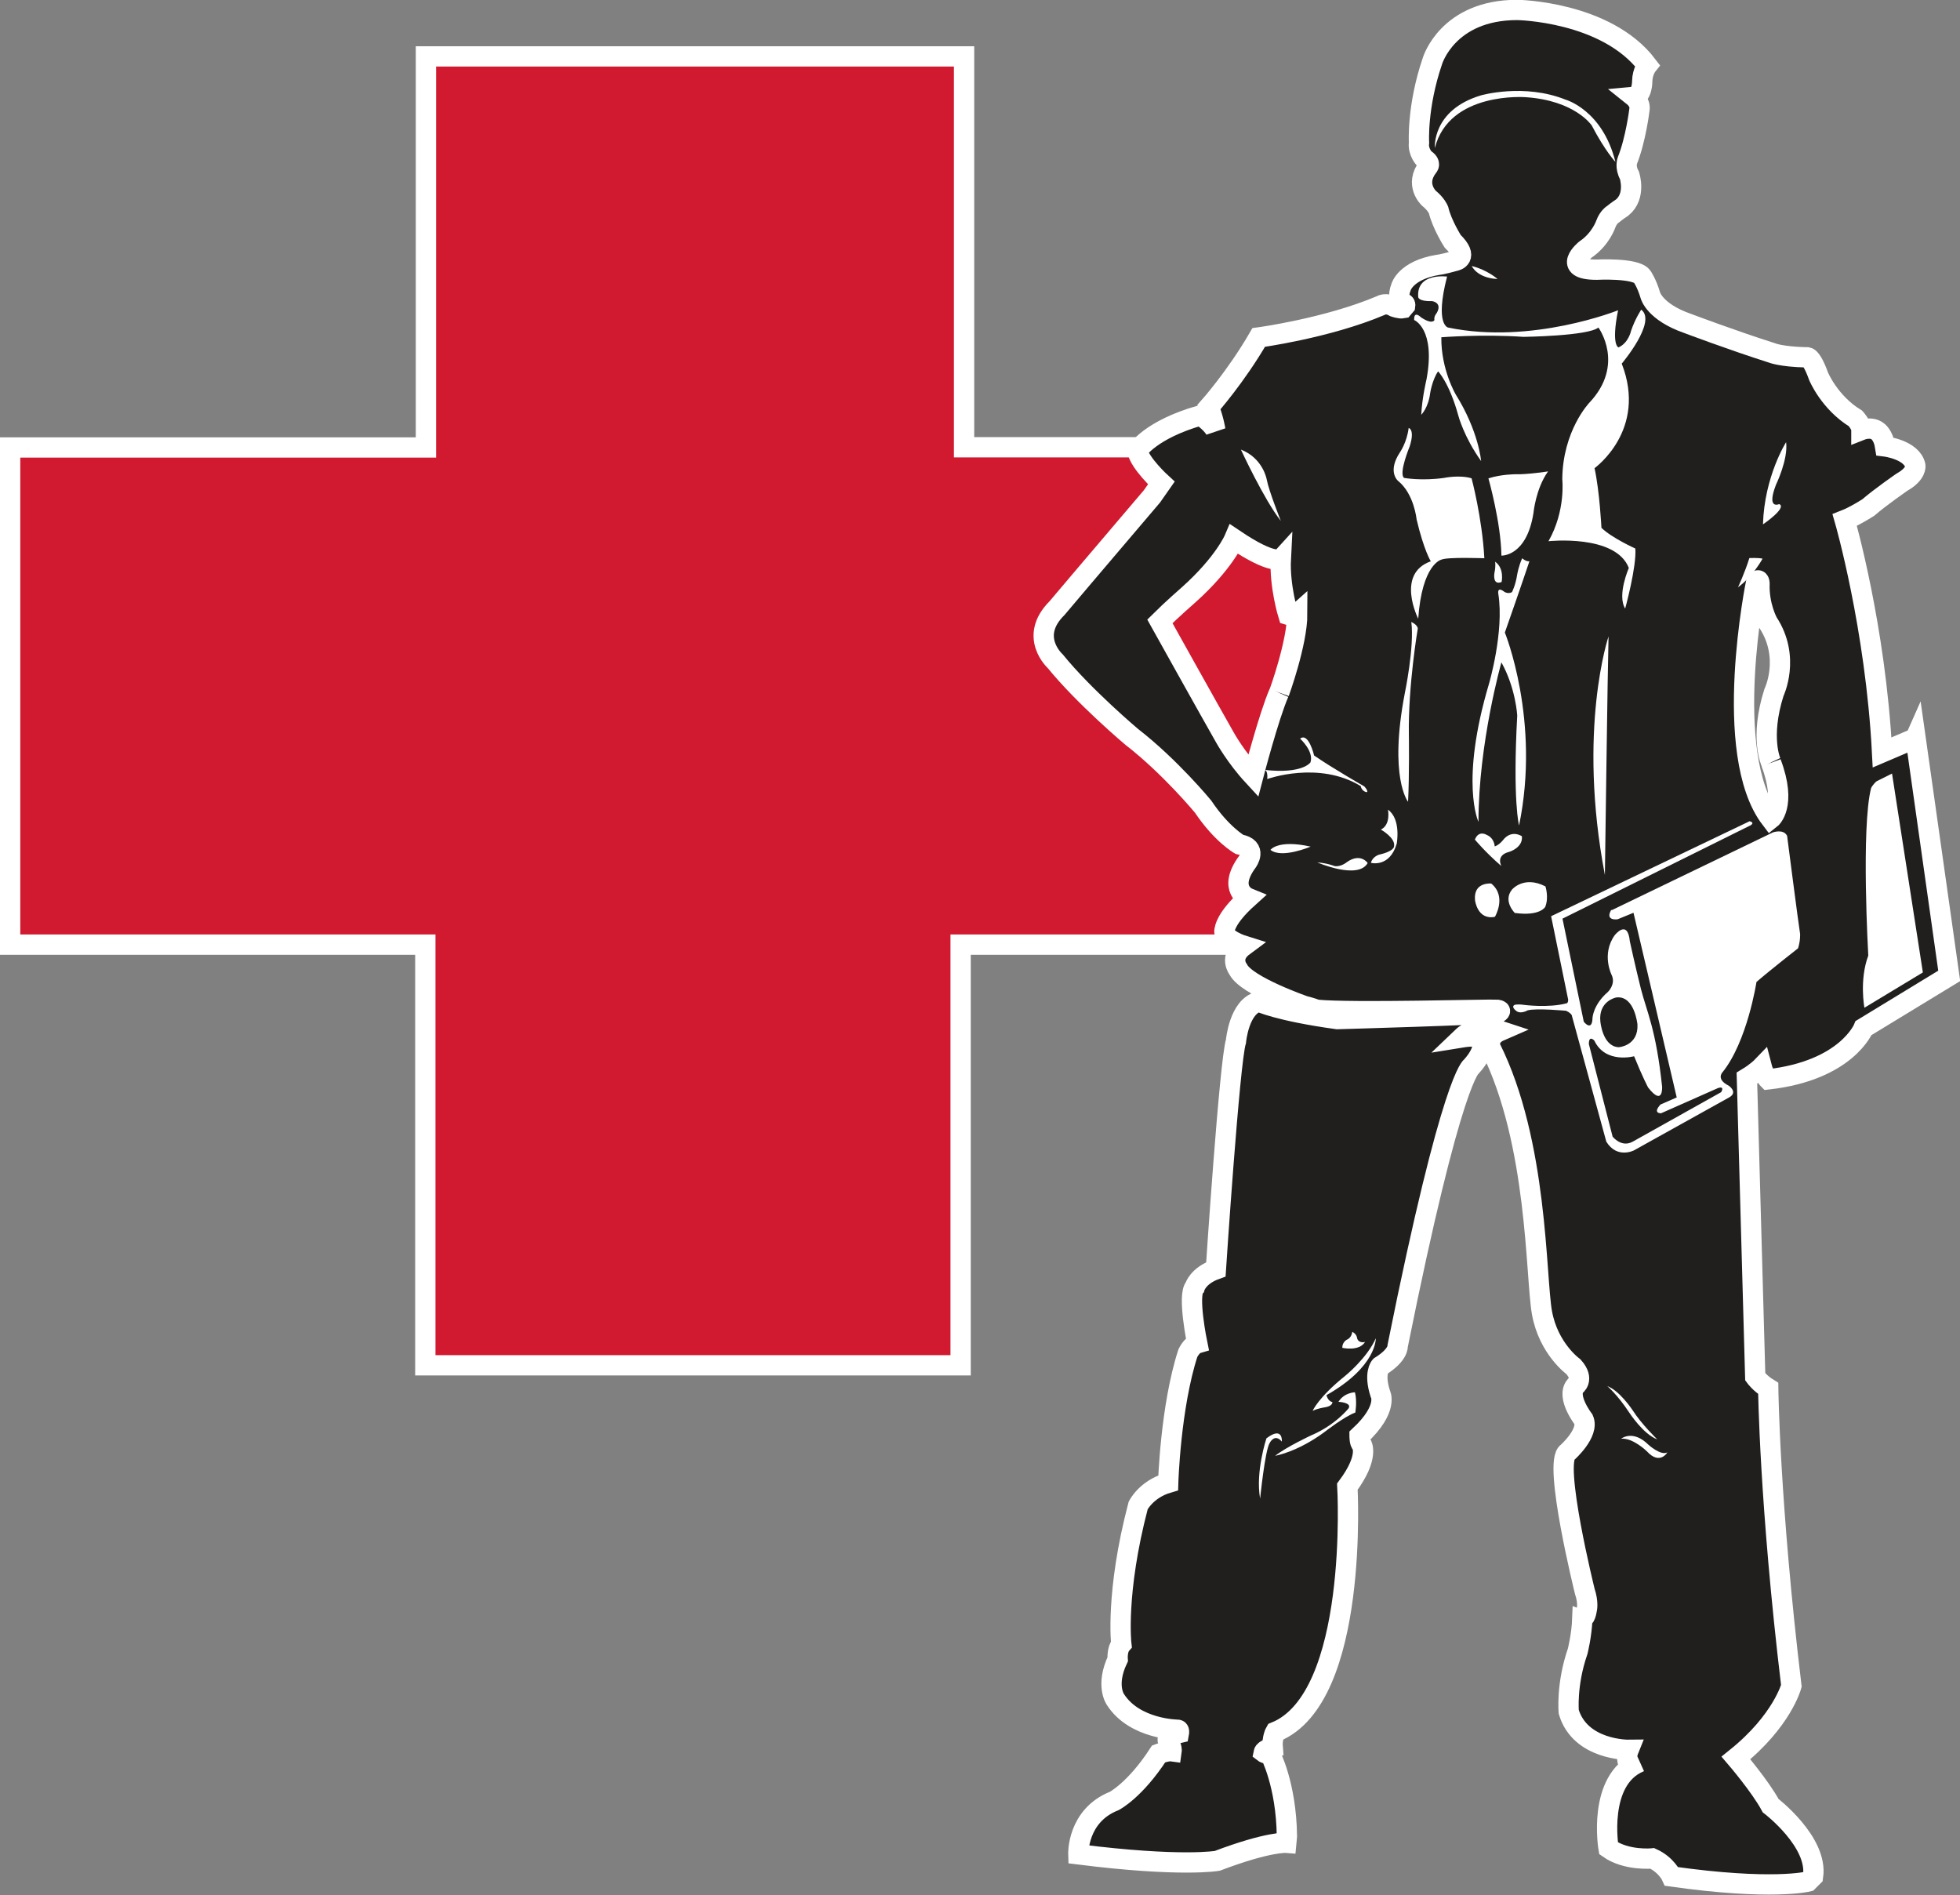 <?xml version="1.0" encoding="UTF-8"?> <svg xmlns="http://www.w3.org/2000/svg" viewBox="0 0 96.59 93.39"><rect x="0" y="0" width="96.59" height="93.39" fill="#808080" stroke="none"/><path d="m61.99 75.55s.06.28 0 .83c0 0-.06.56.19.66 0 0-.06-.21.07-.61 0 0 .31-.6-.25-.88" fill="#fff"></path><path d="m62.16 77.55s-.23.61-.04 1.07c0 0 .07.41.17.67 0 0 .23-.74-.13-1.74" fill="#fff"></path><path d="m62.49 83.17s-.06.46.07.74c0 0 .06.1.08.38 0 0 .54.33.97-.63 0 0 .33-.72.04-.68 0 0 .11.46-.32.63 0 0-.57.14-.85-.44" fill="#fff"></path><path d="m57.38 83.47s.13.31.38.56c0 0 .46.41-.04.61 0 0 .28-.01.38.36 0 0 .12.32.43.3 0 0 .19-.73-1.14-1.83" fill="#fff"></path><path d="m60.2 86.28s-.16.51.53.34c0 0 .18-.04.43.02 0 0 .11-.32-.3-.52 0 0 .07.67-.66.17" fill="#fff"></path><path d="m58.03 89.29s.05.19-.27.56c0 0-.46.49-.06.76 0 0 .05-.25.3-.58 0 0 .39-.52.04-.74" fill="#fff"></path><path d="m59.36 88.43s-.2.45-.46.86c0 0-.37.71-.37 1.15 0 0 .73-.09.83-2.01" fill="#fff"></path><path d="m60.35 88.46s.09.29-.12.71c0 0-.11.27-.05.58 0 0 .45.16.51-.46 0 0 .06-.4-.34-.83" fill="#fff"></path><path d="m82.17 72.24s.31-.36.6.11c0 0 .29.47.57.55 0 0-.25.51-1.16-.66" fill="#fff"></path><path d="m78.56 72.72s0 .36-.13 1.16c0 0-.23 1.08.11 1.02 0 0-.33-1.21.99-1.5 0 0-.15-.09-.34-.44 0 0-.22-.35-.63-.24" fill="#fff"></path><path d="m81 76.3s.11 1.4.66.89c0 0-.41-.34-.66-.89" fill="#fff"></path><path d="m78.29 75.41s.09 3.72 1.23 4.27c0 0-.55-.87-.71-2.12 0 0-.15-1.25-.51-2.14" fill="#fff"></path><path d="m81.85 78.21s0 .47.68 1.18c0 0-.21-1.07-.68-1.18" fill="#fff"></path><path d="m78.54 83.81s-.07.39.04.89c0 0 .28.75.61.46 0 0-.45-.23-.48-.84 0 0 .09-.36.52-.23 0 0 .36.21.46.07 0 0-.42-.48-1.16-.35" fill="#fff"></path><path d="m82.68 83.33s.3 1.26 1.47 2.45c0 0 .09-.42-.5-.93 0 0-.29-.24-.31-.7 0 0 .31-.05.57.08 0 0 .26.21.43.23 0 0 .08-.78-.33-.98 0 0-.13.65-.9.07 0 0-.2-.15-.43-.22" fill="#fff"></path><path d="m81.03 86.47s.25.76.83.15c0 0 .31-.17.66.02 0 0 .27-1.52-1.02-1.85 0 0-.4.44-.12.86 0 0 .38.6-.36.83" fill="#fff"></path><path d="m82.98 89.76s.12.34-.22.87c0 0-.25.57.23.64 0 0 .47-1.22-.02-1.51" fill="#fff"></path><path d="m84.99 88.83s.18.52.39 1.86c0 0 .29.91.93.91 0 0-.84-1.41-1.32-2.77" fill="#fff"></path><path d="m86.13 89.95s.1.49.47.84c0 0 .27.29.54-.03 0 0-.38 0-.6-.42 0 0-.14-.24-.41-.39" fill="#fff"></path><path d="m82.63 79.92s.15.73.67.92c0 0-.36-.62-.67-.92" fill="#fff"></path><path d="m68.22 22.04h-20.71s0-19.26 0-19.26h-26.52s0 19.27 0 19.27h-20.49v24.5h20.46v20.73h26.38v-20.73h20.88v-24.52z" fill="#d11930" stroke="#fff"></path><path d="m94.39 36.38-1.64.7c-.32-6.19-1.84-11.45-1.84-11.45.49-.19 1.16-.62 1.16-.62.6-.52 1.66-1.25 1.66-1.25.73-.41.66-.81.66-.81-.17-.79-1.49-.95-1.49-.95-.09-.57-.37-.75-.37-.75-.32-.25-.8-.06-.8-.06 0-.26-.29-.57-.29-.57-1.29-.79-1.82-2.08-1.82-2.08-.38-1.06-.59-.93-.59-.93-1.27-.03-1.71-.22-1.71-.22-1.95-.62-4.15-1.45-4.15-1.45-1.64-.57-1.84-1.39-1.84-1.39-.18-.61-.41-.93-.41-.93-.33-.43-2.24-.33-2.24-.33-1.77 0-.55-.99-.55-.99.76-.51 1.01-1.27 1.01-1.27.13-.35.36-.48.36-.48.19-.16.44-.32.44-.32.7-.57.36-1.59.36-1.59-.23-.41-.1-.73-.1-.73.41-1.02.59-2.48.59-2.48.08-.38-.27-.66-.27-.66.42-.04.41-.77.41-.77.01-.48.25-.78.25-.78-2.03-2.67-6.41-2.73-6.41-2.73-3.44 0-4.18 2.52-4.18 2.52-.77 2.26-.66 4.02-.66 4.02-.06.46.27.8.27.8.36.22.17.39.17.39-.68.88.05 1.55.05 1.55.36.29.47.57.47.57.17.72.7 1.55.7 1.55.84.82.14.96.14.96-.71.2-.86.2-.86.2-1.62.27-1.83 1.11-1.83 1.11-.15.37-.06.77-.06.77l.16.02c.13-.02.11.11.11.11l-.11.13c-.15.03-.43-.07-.43-.07-.41-.24-.67-.06-.67-.06-2.65 1.12-6.01 1.57-6.01 1.57-1.13 1.95-2.45 3.43-2.45 3.43.24.64.31 1.12.31 1.12-.21-.38-.73-.71-.73-.71-2.48.71-3.11 1.74-3.11 1.74.12.62 1.18 1.59 1.18 1.59-.12.17-.46.66-.46.66-2.95 3.46-4.68 5.51-4.68 5.51-1.42 1.41-.09 2.61-.09 2.61 1.43 1.76 3.77 3.73 3.77 3.73 1.91 1.48 3.52 3.44 3.52 3.44.92 1.37 1.79 1.86 1.79 1.86.91.16.39.86.39.86-1 1.36.03 1.78.03 1.78-1.11 1-1.14 1.54-1.14 1.54-.19.47.94.82.94.82-.76.56-.28 1.16-.28 1.16.41.82 3.28 1.81 3.28 1.81.3.07.59.18.59.18 1.7.17 8.62-.03 8.9 0 .27.04.04.15.04.15-.49.1-7.93.31-7.93.31-2.91-.4-3.86-.86-3.86-.86-.98.23-1.13 1.95-1.13 1.95-.32 1.03-.99 11.24-.99 11.24-.89.32-1.04.88-1.04.88-.37.39.12 2.77.12 2.77-.27.08-.46.48-.46.48-.86 2.65-.97 6.39-.97 6.39-1.09.32-1.48 1.12-1.48 1.12-1.13 4.3-.83 6.84-.83 6.84-.22.25-.18.74-.18.74-.61 1.29-.11 1.98-.11 1.98.95 1.48 3.07 1.49 3.07 1.49.09 0 .06.16.06.16-.78.18-.51.44-.51.44.18.26.15.46.15.46-.22-.03-.64.13-.64.13-1.17 1.8-2.19 2.32-2.19 2.32-1.84.73-1.77 2.63-1.77 2.63 5.08.64 6.85.32 6.85.32 2.53-.96 3.4-.89 3.4-.89l.03-.32c-.03-2.57-.83-4.06-.83-4.06-.22 0-.31-.07-.31-.07.03-.15.44-.25.44-.25-.04-.47.13-.76.13-.76 4.15-1.68 3.55-12.09 3.55-12.09 1.11-1.49.7-2.09.7-2.09-.1-.06-.1-.41-.1-.41 1.46-1.36 1.02-2.09 1.02-2.09-.32-.99 0-1.34 0-1.34.92-.57.86-1.01.86-1.01 2.69-13.39 3.64-13.77 3.64-13.77.76-.85.51-1.3.51-1.3 0-.29-.98-.13-.98-.13.73-.7 1.88-.32 1.88-.32-.67.29-.48.82-.48.82 2.35 4.69 2.22 11.29 2.54 13.07s1.55 2.66 1.55 2.66c.57.64.09.95.09.95-.45.54.41 1.65.41 1.65.29.66-.79 1.62-.79 1.62-.73.47.85 6.85.85 6.85.19.57.1.89.1.89-.07.47-.22.44-.22.44-.03.83-.23 1.62-.23 1.62-.57 1.65-.44 2.99-.44 2.99.57 1.9 2.95 1.87 2.95 1.87-.13.32-.04.6-.04.6.25.16.58 0 .58 0-2.1.88-1.53 4.25-1.53 4.25.89.63 2.16.5 2.16.5.7.32.95.89.95.89 4.95.7 6.72.25 6.72.25l.25-.25c.25-1.71-2.09-3.49-2.09-3.49-.51-.95-1.71-2.35-1.71-2.35 2.28-1.83 2.73-3.55 2.73-3.55-1.08-9.01-1.14-14.66-1.14-14.66-.41-.25-.64-.57-.64-.57l-.41-14.72c.48-.29.73-.55.73-.55.1.39.32.61.32.61 3.87-.44 4.7-2.53 4.7-2.53l4.22-2.57-1.66-11.73zm-31.36-2.24c-.5 1.14-1.27 4.1-1.27 4.1-.86-.93-1.39-1.89-1.39-1.89-.68-1.19-3.21-5.73-3.21-5.73.57-.57 1.43-1.32 1.43-1.32 1.73-1.55 2.23-2.73 2.23-2.73 1.96 1.32 2.3.96 2.3.96-.07 1.37.37 2.78.37 2.78.26.09.44-.07.44-.07 0 1.45-.89 3.89-.89 3.89m24.24 3.46c.8 2.12-.02 2.76-.02 2.76-2.46-3.22-.71-11.7-.71-11.7.16-.16.16.11.16.11-.04 1.1.41 1.91.41 1.91 1.14 1.73.3 3.46.3 3.46-.71 2.23-.14 3.44-.14 3.44" fill="#211e1e" stroke="#fff"></path><g fill="#fff"><path d="m61.15 22.15s1.14 2.47 1.97 3.52c0 0-.59-1.48-.69-2.02 0 0-.17-1.07-1.29-1.5"></path><path d="m62.33 37.94s.16.03.12.45c0 0 2.54-.92 4.61.35 0 0 .02.21.25.29 0 0 .21.06-.08-.28 0 0-1.56-.89-2.47-1.52 0 0-.27-1.16-.69-.83 0 0 .69.62.51 1.17 0 0-.38.58-2.25.37"></path><path d="m62.61 41.88s.36-.52 1.98-.16c0 0-1.43.61-1.98.16"></path><path d="m67.1 38.72s.03.22.24.27c0 0 .04-.19-.24-.27"></path><path d="m64.92 42.5s2 .87 2.48.03c0 0-.34-.52-1.02-.05 0 0-.29.25-.61.2 0 0-.36-.15-.85-.18"></path><path d="m68.4 39.9s.15.74-.35.98c0 0 .73.41.65.82 0 0 .04.24-.75.42 0 0-.32.1-.39.4 0 0 .92.25 1.27-.94 0 0 .23-1.21-.43-1.68"></path><path d="m69.55 30.65s.29.12.32.32c0 0-.48 2.8-.44 5.24 0 0 .03 1.96-.04 3.3 0 0-.96-1.18-.16-5.35 0 0 .48-2.3.32-3.51"></path><path d="m79.27 31.36s-1.55 4.58-.18 11.76c0 0 .14-10.42.18-11.76"></path><path d="m73.68 27.68s.04.21-.03.53c0 0-.13.66.35.47 0 0 .15-.67-.32-1"></path><path d="m75 27.5s.19.18.37.16c0 0-.43 1.29-1.21 3.51 0 0 1.77 4.34.7 9.51 0 0-.32-1.19-.09-5.42 0 0-.07-1.34-.78-2.62 0 0-1.13 3.98-1.13 7.86 0 0-.93-1.94.52-6.81 0 0 .75-2.55.46-4.41 0 0-.09-.41.29-.12 0 0 .18.13.38.02 0 0 .18-.34.26-.88 0 0 .07-.41.24-.78"></path><path d="m72.68 41.37s.52.63 1.31 1.31c0 0-.3-.53.38-.7 0 0 .69-.2.63-.77 0 0-.51-.36-.94.2 0 0-.18.23-.4.3 0 0-.01-.41-.4-.57 0 0-.39-.25-.58.24"></path><path d="m73.5 43.54s-.9-.1-.81.82c0 0 .11.99.98.82 0 0 .6-1-.18-1.64"></path><path d="m74.66 45s-.61-.59-.15-1.16c0 0 .58-.71 1.65-.16 0 0 .18.54-.01 1.01 0 0-.25.47-1.49.3"></path><path d="m69.89 30.49s-1.12-2.21.62-2.83c0 0-.34-.54-.7-2.07 0 0-.12-1.25-.91-1.89 0 0-.55-.44.09-1.41 0 0 .34-.48.43-1.2 0 0 .32.06.05.91 0 0-.55 1.32-.28 1.55 0 0 .86.16 1.98 0 0 0 .75-.16 1.35.02 0 0 .52 1.93.63 3.94 0 0-1.83-.07-2.12.07 0 0-.95.2-1.14 2.92"></path><path d="m73.35 23.57s.62 2.19.64 3.81c0 0 1.24.06 1.58-2.1 0 0 .11-1.2.72-2.05 0 0-1.03.16-1.61.14 0 0-.7 0-1.32.2"></path><path d="m72.53 13.11s.25.59 1.27.64c0 0-.5-.45-1.27-.64"></path><path d="m70.71 7.3s-.16-1.87 2.27-2.6c0 0 2.12-.61 4.17.21 0 0 1.82.5 2.46 3.07 0 0-.5-.52-1.17-1.8 0 0-.82-1.23-3.25-1.39 0 0-3.76-.3-4.48 2.5"></path><path d="m71.32 13.63s-1.52-.21-1.43 1c0 0-.02.23.69.21 0 0 .52.07.22.59 0 0-.15.16-.11.34 0 0-.09.25-.66-.13 0 0-.36-.37-.34.13 0 0 1.07.43.61 2.92 0 0-.22.91-.26 1.75 0 0 .35-.34.44-1.07 0 0 .1-.65.39-1.07 0 0 .55.55 1 2.19 0 0 .27 1.04 1.12 2.23 0 0-.11-1.45-1.25-3.28 0 0-.73-1.23-.71-2.82 0 0 2.02-.16 4.05-.02 0 0 3.19-.04 3.69-.46 0 0 1.34 1.82-.45 3.71 0 0-1.31 1.37-1.33 3.77 0 0 .18 1.54-.68 3.05 0 0 3.31-.36 3.96 1.32 0 0-.59 1.34-.18 2 0 0 .57-2.07.5-2.96 0 0-1.16-.52-1.67-1.02 0 0-.09-1.8-.34-2.94 0 0 2.62-1.87 1.34-5.15 0 0 1.75-2.07.96-2.66 0 0-.3.45-.5 1.04 0 0-.12.6-.62.82 0 0-.37-.09-.02-1.83 0 0-4.26 1.71-8.38.85 0 0-.66-.13-.05-2.5"></path><path d="m88.02 21.79s-1.07 1.68-1.14 4.05c0 0 1.21-.82.8-1 0 0-.64.3-.16-.95 0 0 .61-1.25.5-2.1"></path><path d="m86.22 27.5s.44-.02.64.03c0 0-.46.86-1.21 1.41 0 0 .34-.73.56-1.44"></path><path d="m92.48 38.5.76-.38 1.52 9.8-2.88 1.74s-.26-1.36.19-2.57c0 0-.36-6.31.14-8.26 0 0 .1-.19.27-.33"></path><path d="m79.43 44.85 7.94-3.83s.52-.19.7.17c0 0 .56 4.35.64 4.83 0 0 .02.33-.1.71 0 0-1.43 1.12-2.05 1.66 0 0-.45 2.95-1.69 4.47 0 0-.3.33.32.64 0 0 .47.31.04.57l-4.71 2.62s-.83.43-1.36-.43l-1.69-6.18s.02-.12-.29-.27c0 0-1.47-.14-1.9-.02 0 0-.37.22-.59 0 0 0-.23-.18-.05-.27 0 0 .12-.05.47 0 0 0 1.2.16 2.1-.08 0 0 .07-.01.07-.18l-.84-4.11 9.78-4.68s.26.05.07.19l-9.29 4.61 1.05 5.08s.41.52.43-.19c0 0 .03-.65.76-1.28 0 0 .39-.37.19-.82 0 0-.53-1.02.14-1.97 0 0 .64-.83.75.3 0 0 .27 1.24.55 2.36.29 1.12.74 1.98 1.04 4.8 0 0 .06 1-.69.04 0 0-.27-.5-.69-1.54 0 0-1.41.39-1.96-.77 0 0-.27-.3-.27.17l1.17 4.56s.43.56.99.25l4.36-2.44s.2-.32-.16-.2l-2.8 1.24s-.44.02-.03-.43l.8-.35-2.13-9.1-.78.32s-.64.1-.32-.46"></path></g><path d="m79.66 49.25s-.79.15-.7 1.07c0 0 .1 1.16.81 1.19 0 0 .88-.06.83-1.02 0 0-.14-1.36-.95-1.24" fill="#211e1e"></path><path d="m79.66 49.25s-.79.15-.7 1.07c0 0 .1 1.16.81 1.19 0 0 .88-.06.83-1.02 0 0-.14-1.36-.95-1.24z" fill="none" stroke="#211e1e" stroke-miterlimit="10" stroke-width=".19"></path><path d="m66.64 65.63s-.02.29-.27.39c0 0-.23.12-.22.4 0 0 .83.19 1.12-.29 0 0-.31.09-.39-.18 0 0-.01-.21-.24-.32" fill="#fff"></path><path d="m64.69 69.52s.28-.66 1.59-1.71c0 0 1.09-.88 1.52-1.86 0 0 .06 1.39-2.43 2.8 0 0 .06.3.29.34 0 0 .04.21-.42.27 0 0-.32.05-.54.16" fill="#fff"></path><path d="m66.78 68.61s-.53 0-.82.47c0 0 .67.03.5.32 0 0-.65.83-1.86 1.34 0 0-1.2.56-1.76 1 0 0 1.09-.18 2.43-1.17 0 0 1-.78 1.52-.96 0 0 .1-.55-.02-1.01" fill="#fff"></path><path d="m79.19 68.29s.5.41 1.1 1.32c0 0 .69 1.07 1.38 1.32 0 0-.77-.74-1.21-1.43 0 0-.65-.99-1.27-1.2" fill="#fff"></path><path d="m79.89 70.9s.57-.47 1.34.29c0 0 .61.56.94.38 0 0-.37.65-1.01-.05 0 0-.69-.68-1.27-.62" fill="#fff"></path><path d="m63.17 71.04s.07-.79-.76-.16c0 0-.55 1.66-.31 2.97 0 0 .24-2.38.47-2.74 0 0 .24-.5.6-.07" fill="#fff"></path><path d="m62.07 48.65-.03.7s1.95.62 3.03.73c1.08.12.97.12.97.12l7.7-.3.16-.06c0-.07.04-.09-.11-.1-.16 0-1.77-.06-1.77-.06l-5.66.05-1.76-.31-2.52-.78z" fill="#fff"></path></svg> 